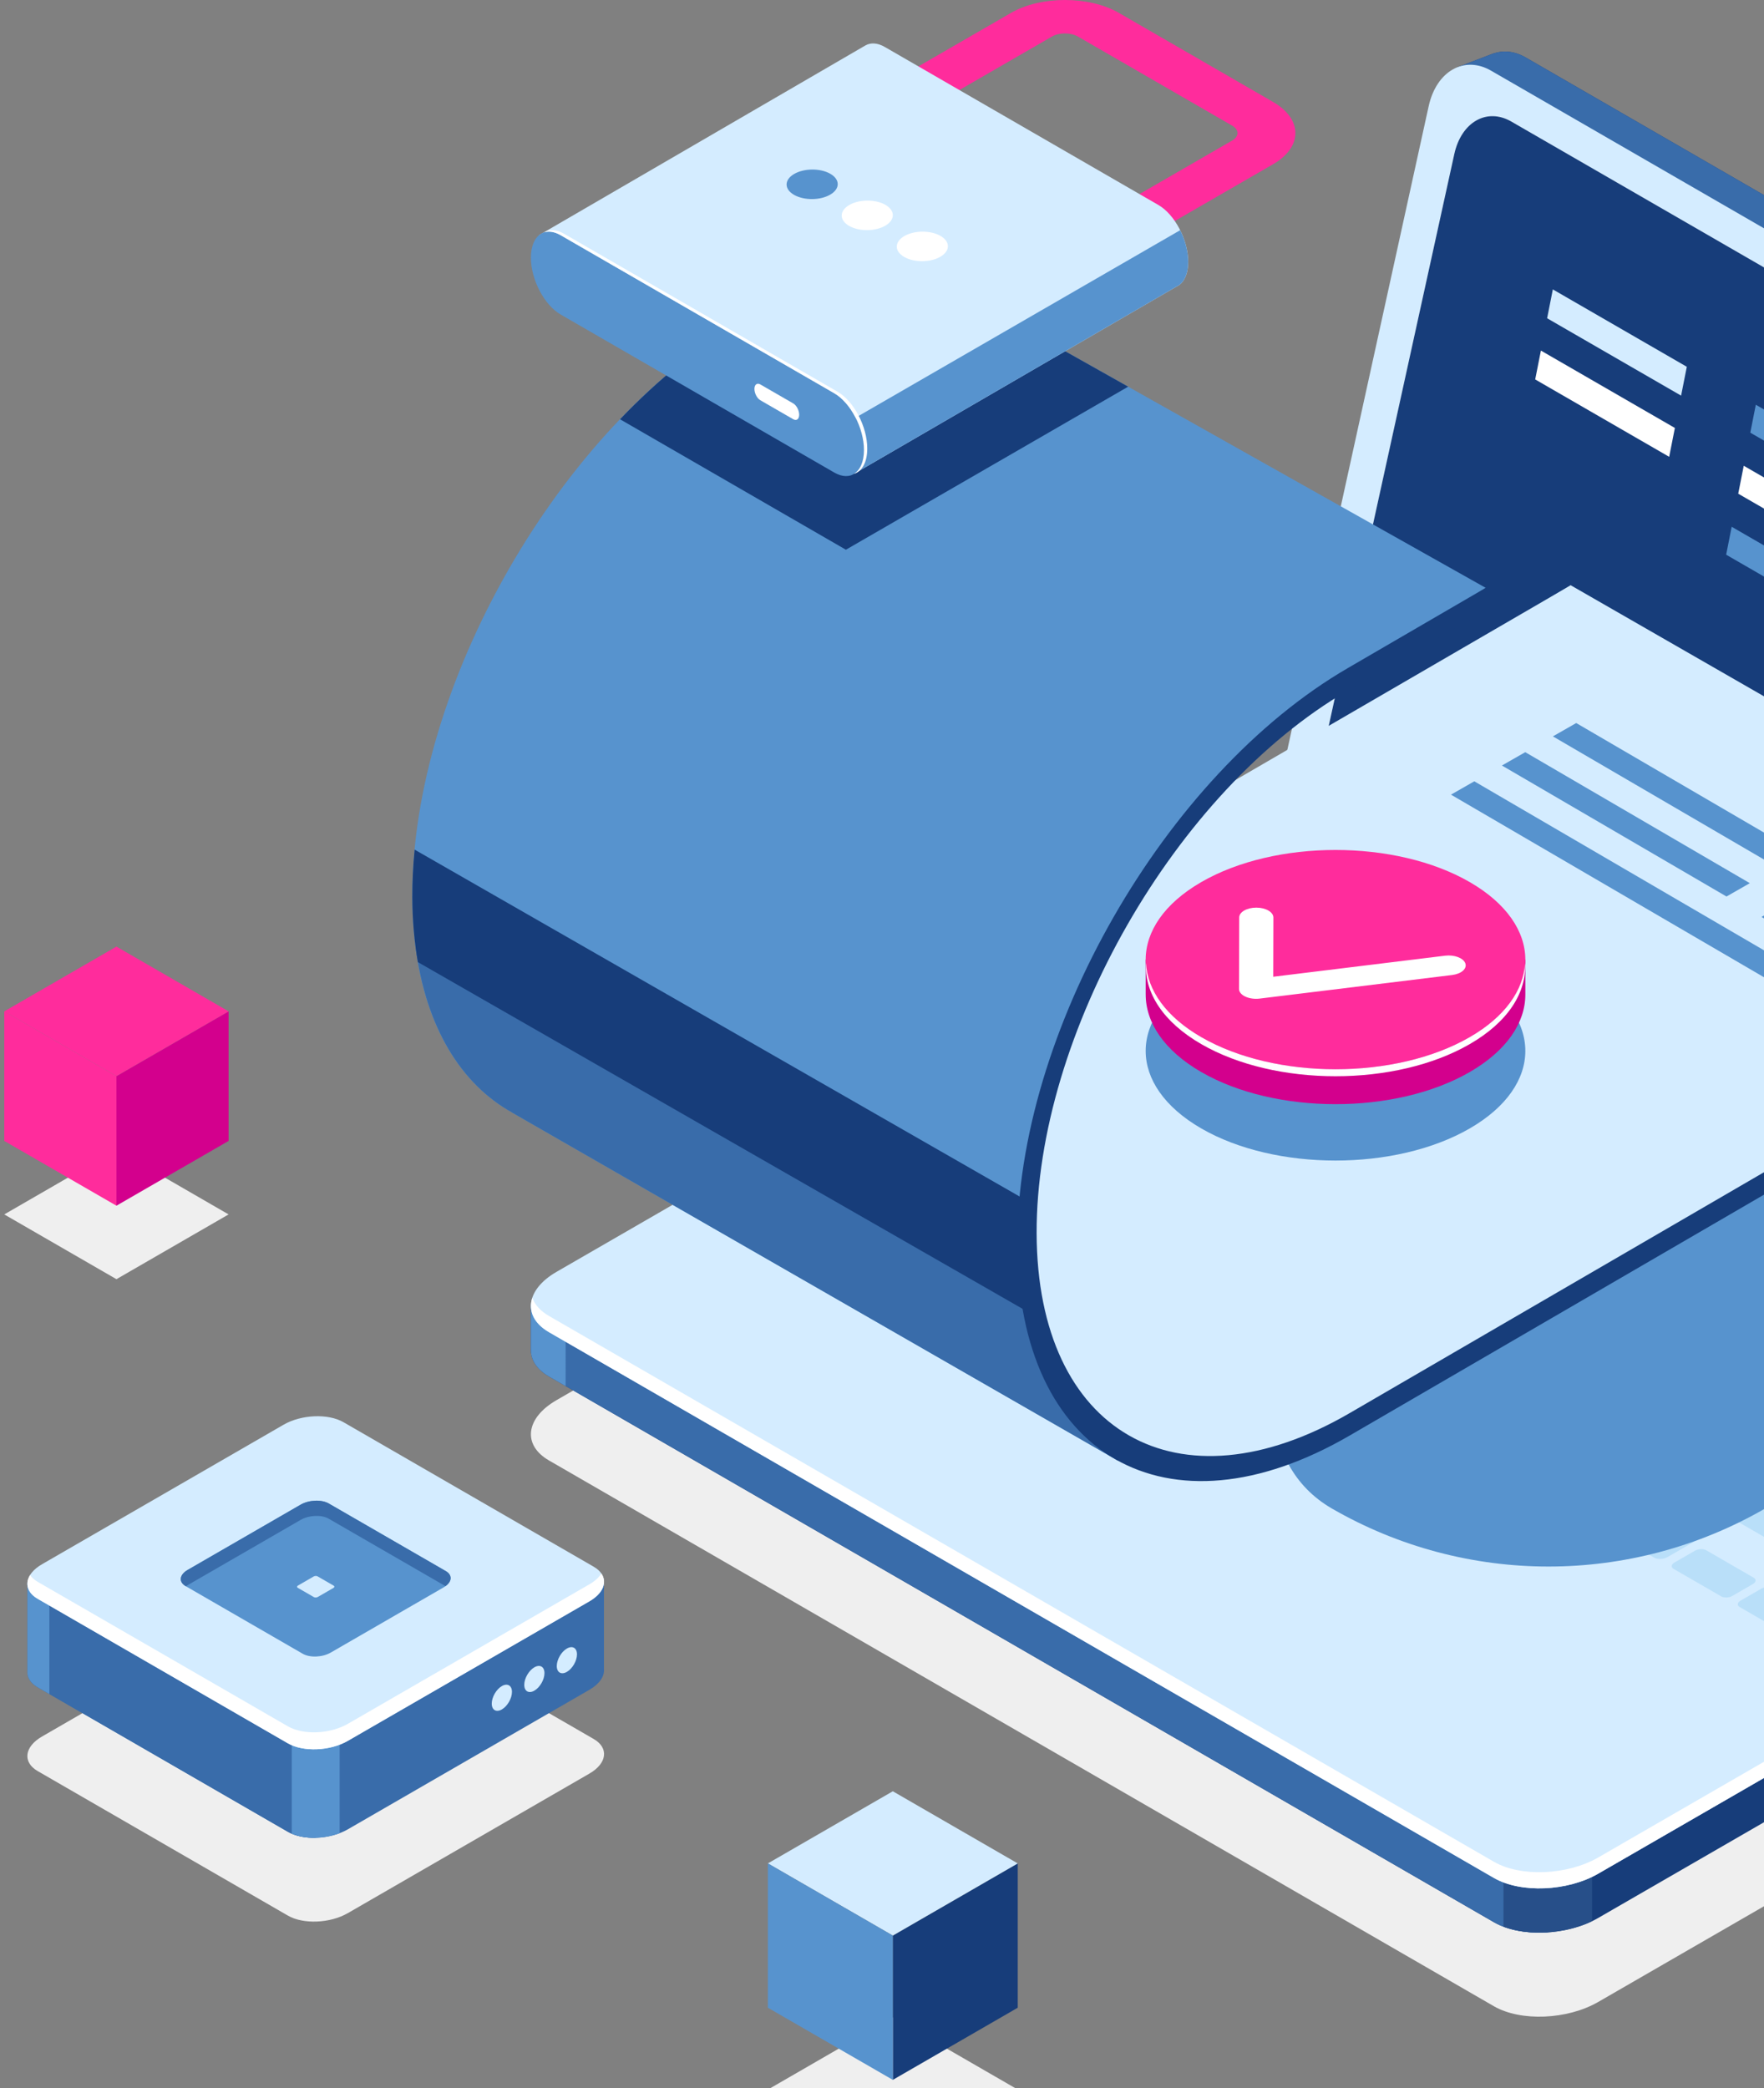 <?xml version="1.0" encoding="utf-8"?>
<!-- Generator: Adobe Illustrator 15.0.0, SVG Export Plug-In . SVG Version: 6.00 Build 0)  -->
<!DOCTYPE svg PUBLIC "-//W3C//DTD SVG 1.1//EN" "http://www.w3.org/Graphics/SVG/1.1/DTD/svg11.dtd">
<svg version="1.1" id="Слой_1" xmlns="http://www.w3.org/2000/svg" xmlns:xlink="http://www.w3.org/1999/xlink" x="0px" y="0px"
	 width="303px" height="358.554px" viewBox="0 -45.554 303 358.554" enable-background="new 0 -45.554 303 358.554"
	 xml:space="preserve">
<rect x="0" y="-45.554" width="303" height="358.554" fill="#808080" stroke="none"/>
<title>3rd cloud</title>
<desc>Created with Sketch.</desc>
<g>
	<path fill="#EFEFEF" d="M256.617,298.922L94.294,205.204c-4.592-2.651-4.016-7.283,1.286-10.345l110.53-63.793
		c5.303-3.062,13.323-3.394,17.915-0.744l162.324,93.718c4.592,2.651,4.016,7.283-1.286,10.345l-110.531,63.792
		C269.23,301.24,261.209,301.571,256.617,298.922z"/>
	<path fill="#173D7A" d="M424.368,58.022L262.044-35.696c-1.885-1.088-3.802-1.256-5.5-0.675l0.009-0.017l-0.294,0.112
		c-0.024,0.009-0.049,0.017-0.072,0.026l-5.865,2.245l5.264,2.578c-0.023,0.098-0.053,0.188-0.075,0.286L229.07,89.214
		c-1.323,6.023,1.326,13.055,5.919,15.706l158.419,91.465l-0.564,6.712l6.411-2.485c2.154-1.006,3.879-3.286,4.592-6.528
		l26.439-120.354C431.608,67.705,428.96,60.673,424.368,58.022z"/>
	<path fill="#396CAA" d="M424.368,58.022L262.044-35.696c-1.885-1.088-3.802-1.256-5.5-0.675l0.009-0.017l-0.294,0.112
		c-0.024,0.009-0.049,0.017-0.072,0.026l-5.865,2.245l5.264,2.578c-0.023,0.098-0.053,0.188-0.075,0.286l-17.426,79.32
		l79.424,61.878l111.987-45.567C428.419,61.701,426.631,59.328,424.368,58.022z"/>
	<path fill="#274F89" d="M418.247,76.523l12.357-5.262c0.227-4.785-1.756-9.729-5.006-12.373l-19.562,8.228L418.247,76.523z"/>
	<path fill="#D4ECFF" d="M387.204,202.46L224.881,108.74c-4.593-2.651-7.242-9.683-5.919-15.706l26.439-120.354
		c1.323-6.022,6.118-8.756,10.71-6.104l162.324,93.717c4.592,2.651,7.242,9.684,5.919,15.706l-26.439,120.354
		C396.592,202.378,391.797,205.111,387.204,202.46z"/>
	<path fill="#FFFFFF" d="M383.686,193.506L231.022,105.41c-4.202-2.426-6.627-8.861-5.416-14.373l24.195-110.133
		c1.211-5.511,5.599-8.012,9.801-5.587l152.663,88.097c4.202,2.425,6.627,8.86,5.415,14.372l-24.194,110.134
		C392.275,193.432,387.888,195.933,383.686,193.506z"/>
	<path fill="#173D7A" d="M383.686,193.506L231.022,105.41c-4.202-2.426-6.627-8.861-5.416-14.373l24.195-110.133
		c1.211-5.511,5.599-8.012,9.801-5.587l152.663,88.097c4.202,2.425,6.627,8.86,5.415,14.372l-24.194,110.134
		C392.275,193.432,387.888,195.933,383.686,193.506z"/>
	<path fill="#173D7A" d="M389.445,206.541l-22.188-2.931l-143.232-82.695c-4.592-2.652-12.612-2.318-17.915,0.744l-101.493,58.574
		L91.2,178.461v7.615l0.014,0.002c-0.088,1.758,0.914,3.45,3.081,4.702l162.323,93.718c4.592,2.651,12.613,2.318,17.915-0.744
		l110.531-63.792c2.982-1.723,4.47-3.942,4.382-6.025l0,0V206.541z"/>
	<path fill="#396CAA" d="M281.826,154.288l-10.177-5.875H159.772l-55.155,31.82L91.2,178.461v7.615l0.014,0.002
		c-0.088,1.758,0.914,3.45,3.081,4.702l162.323,93.718c2.427,1.399,5.811,1.96,9.246,1.733L281.826,154.288z"/>
	<path fill="#5793CE" d="M97.154,179.249l-5.955-0.788v7.615l0.014,0.002c-0.088,1.758,0.914,3.45,3.081,4.702l2.86,1.651V179.249z"
		/>
	<path fill="#274F89" d="M258.252,285.258c4.353,1.648,10.575,1.29,15.223-0.946v-16.979h-15.223V285.258z"/>
	<path fill="#D4ECFF" d="M256.617,276.894l-162.323-93.72c-4.592-2.649-4.016-7.28,1.286-10.343l110.53-63.793
		c5.303-3.062,13.323-3.394,17.915-0.743l162.324,93.717c4.592,2.652,4.016,7.283-1.286,10.343l-110.531,63.795
		C269.23,279.213,261.209,279.544,256.617,276.894z"/>
	<path fill="#FFFFFF" d="M385.063,209.576l-110.531,63.795c-5.302,3.059-13.323,3.393-17.915,0.743l-162.323-93.72
		c-1.506-0.869-2.445-1.952-2.855-3.122c-0.718,2.173,0.198,4.368,2.855,5.905l162.323,93.717
		c4.592,2.649,12.613,2.318,17.915-0.743l110.531-63.795c3.563-2.056,4.98-4.823,4.141-7.221
		C388.68,206.719,387.297,208.288,385.063,209.576z"/>
	<g>
		<path fill="#B9DFF9" d="M163.332,152.151l-7.345-4.24c-0.589-0.342-0.516-0.935,0.165-1.329l8.67-5.006
			c0.681-0.394,1.711-0.435,2.3-0.096l7.345,4.24c0.591,0.342,0.516,0.935-0.165,1.329l-8.669,5.006
			C164.952,152.448,163.923,152.49,163.332,152.151z"/>
		<path fill="#B9DFF9" d="M174.675,158.698l-7.345-4.24c-0.591-0.342-0.517-0.935,0.165-1.329l8.67-5.006
			c0.681-0.394,1.71-0.435,2.3-0.096l7.345,4.241c0.59,0.341,0.516,0.935-0.165,1.329l-8.669,5.005
			C176.295,158.996,175.264,159.037,174.675,158.698z"/>
		<path fill="#B9DFF9" d="M186.017,165.246l-7.345-4.24c-0.589-0.339-0.516-0.936,0.165-1.328l8.669-5.003
			c0.681-0.394,1.712-0.438,2.301-0.096l7.345,4.24c0.589,0.34,0.516,0.936-0.165,1.329l-8.67,5.003
			C187.636,165.544,186.606,165.588,186.017,165.246z"/>
		<path fill="#B9DFF9" d="M201.703,159.838l-7.345-4.24c-0.589-0.339-0.515-0.935,0.166-1.329l7.275-4.202
			c0.683-0.391,1.712-0.435,2.303-0.093l7.344,4.24c0.59,0.339,0.516,0.935-0.165,1.326l-7.277,4.201
			C203.323,160.136,202.292,160.179,201.703,159.838z"/>
		<path fill="#B9DFF9" d="M213.045,166.386l-7.345-4.24c-0.589-0.34-0.516-0.936,0.165-1.329l7.278-4.199
			c0.681-0.394,1.711-0.438,2.3-0.096l7.345,4.24c0.59,0.339,0.516,0.935-0.165,1.329l-7.277,4.199
			C214.665,166.683,213.636,166.727,213.045,166.386z"/>
		<path fill="#B9DFF9" d="M224.388,172.936l-7.345-4.24c-0.589-0.342-0.516-0.935,0.165-1.329l7.276-4.201
			c0.683-0.395,1.712-0.438,2.301-0.096l7.345,4.24c0.591,0.342,0.517,0.935-0.164,1.328l-7.277,4.202
			C226.008,173.234,224.977,173.275,224.388,172.936z"/>
		<path fill="#B9DFF9" d="M235.729,179.484l-7.345-4.24c-0.589-0.342-0.516-0.936,0.165-1.329l7.277-4.202
			c0.681-0.394,1.71-0.435,2.301-0.096l7.345,4.24c0.589,0.342,0.516,0.936-0.165,1.329l-7.278,4.202
			C237.349,179.782,236.319,179.823,235.729,179.484z"/>
		<path fill="#B9DFF9" d="M247.072,186.031l-7.345-4.24c-0.591-0.338-0.517-0.935,0.165-1.328l7.276-4.202
			c0.681-0.391,1.712-0.435,2.301-0.093l7.345,4.24c0.59,0.339,0.517,0.936-0.164,1.326l-7.278,4.201
			C248.691,186.33,247.661,186.373,247.072,186.031z"/>
		<path fill="#B9DFF9" d="M258.413,192.58l-7.344-4.241c-0.59-0.339-0.516-0.935,0.165-1.325l7.277-4.203
			c0.681-0.393,1.71-0.437,2.301-0.096l7.345,4.24c0.589,0.34,0.516,0.936-0.166,1.329l-7.277,4.202
			C260.033,192.877,259.004,192.921,258.413,192.58z"/>
		<path fill="#B9DFF9" d="M269.757,199.13l-7.345-4.24c-0.591-0.342-0.517-0.936,0.165-1.329l7.276-4.201
			c0.681-0.395,1.711-0.436,2.301-0.096l7.345,4.24c0.59,0.341,0.515,0.935-0.166,1.328l-7.276,4.202
			C271.375,199.427,270.346,199.469,269.757,199.13z"/>
		<path fill="#B9DFF9" d="M281.098,205.677l-7.345-4.24c-0.589-0.342-0.515-0.936,0.166-1.329l7.277-4.202
			c0.681-0.394,1.71-0.435,2.301-0.096l7.345,4.24c0.589,0.342,0.515,0.936-0.166,1.329l-7.277,4.202
			C282.718,205.975,281.687,206.016,281.098,205.677z"/>
		<path fill="#B9DFF9" d="M292.439,212.224l-7.344-4.24c-0.59-0.339-0.517-0.935,0.164-1.328l7.278-4.202
			c0.681-0.391,1.711-0.435,2.3-0.093l7.345,4.24c0.591,0.339,0.516,0.935-0.165,1.328l-7.276,4.199
			C294.06,212.523,293.03,212.566,292.439,212.224z"/>
		<path fill="#B9DFF9" d="M303.782,218.772l-7.345-4.24c-0.589-0.339-0.516-0.935,0.165-1.326l7.278-4.201
			c0.681-0.394,1.71-0.438,2.3-0.096l7.345,4.24c0.59,0.339,0.516,0.935-0.165,1.328l-7.277,4.202
			C305.402,219.07,304.371,219.114,303.782,218.772z"/>
		<path fill="#B9DFF9" d="M218.415,156.738l-7.344-4.24c-0.591-0.342-0.518-0.935,0.165-1.329l7.276-4.202
			c0.681-0.391,1.711-0.435,2.301-0.096l7.344,4.243c0.591,0.339,0.518,0.935-0.165,1.326l-7.276,4.202
			C220.035,157.036,219.005,157.08,218.415,156.738z"/>
		<path fill="#B9DFF9" d="M206.903,150.092l-7.345-4.24c-0.589-0.339-0.516-0.935,0.165-1.329l7.277-4.202
			c0.682-0.391,1.712-0.435,2.301-0.096l7.345,4.24c0.589,0.342,0.516,0.938-0.165,1.329l-7.277,4.202
			C208.522,150.39,207.493,150.434,206.903,150.092z"/>
		<path fill="#B9DFF9" d="M195.373,143.435l-15.818-9.132c-0.589-0.342-0.516-0.935,0.165-1.329l7.278-4.202
			c0.681-0.394,1.711-0.436,2.3-0.096l15.818,9.133c0.59,0.34,0.516,0.937-0.165,1.329l-7.277,4.201
			C196.993,143.733,195.964,143.777,195.373,143.435z"/>
		<path fill="#B9DFF9" d="M203.433,135.339l-12.837-7.412c-0.589-0.34-0.516-0.935,0.165-1.329l7.277-4.202
			c0.681-0.393,1.712-0.435,2.301-0.095l12.837,7.412c0.589,0.34,0.516,0.935-0.165,1.328l-7.276,4.202
			C205.052,135.637,204.022,135.679,203.433,135.339z"/>
		<path fill="#B9DFF9" d="M229.757,163.285l-7.345-4.24c-0.589-0.338-0.515-0.935,0.166-1.328l7.277-4.199
			c0.681-0.394,1.71-0.438,2.301-0.096l7.345,4.24c0.589,0.34,0.515,0.936-0.166,1.328l-7.277,4.199
			C231.377,163.584,230.348,163.627,229.757,163.285z"/>
		<path fill="#B9DFF9" d="M241.1,169.836l-7.345-4.24c-0.59-0.342-0.517-0.935,0.166-1.328l7.276-4.202
			c0.681-0.394,1.711-0.438,2.3-0.096l7.345,4.24c0.591,0.342,0.516,0.935-0.165,1.329l-7.276,4.201
			C242.72,170.135,241.688,170.176,241.1,169.836z"/>
		<path fill="#B9DFF9" d="M252.441,176.384l-7.345-4.24c-0.589-0.342-0.516-0.935,0.165-1.329l7.278-4.201
			c0.681-0.395,1.71-0.436,2.3-0.096l7.345,4.24c0.59,0.342,0.516,0.935-0.165,1.328l-7.277,4.202
			C254.062,176.681,253.03,176.722,252.441,176.384z"/>
		<path fill="#B9DFF9" d="M263.783,182.931l-7.344-4.24c-0.591-0.34-0.517-0.936,0.164-1.328l7.277-4.203
			c0.681-0.391,1.712-0.434,2.301-0.092l7.345,4.24c0.591,0.338,0.516,0.934-0.165,1.325l-7.276,4.202
			C265.402,183.229,264.373,183.273,263.783,182.931z"/>
		<path fill="#B9DFF9" d="M275.126,189.478l-7.345-4.24c-0.589-0.338-0.516-0.935,0.165-1.325l7.277-4.202
			c0.682-0.394,1.711-0.438,2.301-0.096l7.345,4.24c0.589,0.339,0.516,0.936-0.165,1.328l-7.278,4.203
			C276.745,189.777,275.715,189.82,275.126,189.478z"/>
		<path fill="#B9DFF9" d="M286.467,196.029l-7.344-4.24c-0.59-0.342-0.516-0.935,0.165-1.328l7.277-4.202
			c0.681-0.394,1.712-0.435,2.301-0.096l7.345,4.24c0.589,0.342,0.515,0.935-0.166,1.329l-7.277,4.201
			C288.087,196.327,287.058,196.368,286.467,196.029z"/>
		<path fill="#B9DFF9" d="M297.81,202.577l-7.344-4.24c-0.591-0.342-0.516-0.935,0.165-1.329l7.276-4.201
			c0.682-0.395,1.711-0.436,2.301-0.096l7.344,4.24c0.591,0.342,0.518,0.935-0.164,1.328l-7.277,4.202
			C299.43,202.875,298.399,202.916,297.81,202.577z"/>
		<path fill="#B9DFF9" d="M309.151,209.125l-7.345-4.24c-0.589-0.339-0.515-0.936,0.166-1.329l7.277-4.199
			c0.681-0.394,1.711-0.438,2.301-0.096l7.345,4.24c0.589,0.339,0.515,0.936-0.166,1.329l-7.277,4.199
			C310.771,209.423,309.742,209.467,309.151,209.125z"/>
		<path fill="#B9DFF9" d="M320.494,215.673l-7.345-4.24c-0.59-0.34-0.515-0.936,0.166-1.326l7.276-4.202
			c0.681-0.394,1.711-0.438,2.3-0.096l7.345,4.24c0.591,0.339,0.517,0.935-0.165,1.329l-7.276,4.201
			C322.114,215.97,321.084,216.014,320.494,215.673z"/>
		<path fill="#B9DFF9" d="M340.658,227.316l-16.026-9.255c-0.589-0.339-0.515-0.935,0.166-1.325l7.277-4.202
			c0.681-0.394,1.711-0.438,2.301-0.096l16.024,9.251c0.591,0.342,0.517,0.936-0.164,1.329l-7.277,4.202
			C342.278,227.614,341.247,227.655,340.658,227.316z"/>
		<path fill="#B9DFF9" d="M362.739,214.565l-13.525-7.809c-0.591-0.341-0.516-0.935,0.165-1.328l7.276-4.202
			c0.683-0.391,1.712-0.435,2.302-0.093l13.524,7.808c0.591,0.339,0.518,0.936-0.164,1.329l-7.277,4.202
			C364.359,214.863,363.329,214.907,362.739,214.565z"/>
		<path fill="#B9DFF9" d="M249.62,162.006l-7.345-4.24c-0.591-0.342-0.517-0.935,0.165-1.328l7.276-4.202
			c0.681-0.394,1.712-0.435,2.301-0.096l7.345,4.24c0.59,0.342,0.517,0.935-0.166,1.329l-7.275,4.201
			C251.239,162.304,250.209,162.345,249.62,162.006z"/>
		<path fill="#B9DFF9" d="M237.995,155.295l-7.344-4.24c-0.591-0.342-0.516-0.935,0.165-1.329l7.277-4.202
			c0.681-0.394,1.71-0.435,2.301-0.096l7.343,4.24c0.591,0.342,0.518,0.935-0.164,1.329l-7.277,4.202
			C239.615,155.593,238.585,155.636,237.995,155.295z"/>
		<path fill="#B9DFF9" d="M226.371,148.583l-7.345-4.24c-0.589-0.342-0.516-0.935,0.165-1.329l7.278-4.201
			c0.681-0.394,1.71-0.436,2.301-0.096l7.344,4.239c0.59,0.342,0.516,0.935-0.165,1.329l-7.277,4.202
			C227.991,148.881,226.96,148.925,226.371,148.583z"/>
		<path fill="#B9DFF9" d="M214.747,141.871l-7.345-4.241c-0.59-0.339-0.516-0.935,0.165-1.327l7.277-4.202
			c0.681-0.392,1.71-0.436,2.301-0.094l7.345,4.24c0.589,0.339,0.516,0.935-0.165,1.327l-7.278,4.202
			C216.366,142.169,215.337,142.213,214.747,141.871z"/>
		<path fill="#B9DFF9" d="M260.962,168.554l-7.345-4.24c-0.59-0.342-0.516-0.936,0.165-1.329l7.277-4.202
			c0.681-0.394,1.71-0.435,2.301-0.096l7.345,4.24c0.589,0.342,0.516,0.938-0.165,1.328l-7.278,4.203
			C262.581,168.851,261.552,168.892,260.962,168.554z"/>
		<path fill="#B9DFF9" d="M272.305,175.101l-7.345-4.24c-0.591-0.339-0.517-0.936,0.165-1.328l7.276-4.203
			c0.681-0.391,1.711-0.434,2.301-0.092l7.345,4.24c0.59,0.338,0.517,0.935-0.166,1.326l-7.276,4.201
			C273.924,175.399,272.894,175.443,272.305,175.101z"/>
		<path fill="#B9DFF9" d="M283.646,181.649l-7.344-4.24c-0.59-0.339-0.516-0.935,0.165-1.326l7.277-4.202
			c0.681-0.394,1.71-0.438,2.301-0.096l7.345,4.24c0.589,0.34,0.515,0.936-0.166,1.329l-7.277,4.202
			C285.266,181.947,284.235,181.991,283.646,181.649z"/>
		<path fill="#B9DFF9" d="M294.988,188.199l-7.344-4.24c-0.591-0.342-0.518-0.935,0.164-1.328l7.277-4.202
			c0.681-0.394,1.711-0.435,2.301-0.096l7.344,4.24c0.591,0.342,0.516,0.935-0.165,1.329l-7.276,4.201
			C296.608,188.498,295.578,188.539,294.988,188.199z"/>
		<path fill="#B9DFF9" d="M306.33,194.747l-7.345-4.24c-0.589-0.339-0.515-0.935,0.166-1.329l7.277-4.201
			c0.681-0.391,1.71-0.435,2.301-0.096l7.344,4.242c0.59,0.34,0.516,0.936-0.165,1.326l-7.277,4.202
			C307.95,195.045,306.919,195.089,306.33,194.747z"/>
		<path fill="#B9DFF9" d="M317.672,201.295l-7.345-4.24c-0.589-0.339-0.516-0.935,0.165-1.329l7.278-4.198
			c0.681-0.395,1.711-0.438,2.3-0.096l7.345,4.24c0.59,0.339,0.516,0.935-0.165,1.328l-7.277,4.199
			C319.292,201.593,318.263,201.636,317.672,201.295z"/>
		<path fill="#B9DFF9" d="M329.015,207.845l-7.345-4.24c-0.591-0.342-0.516-0.938,0.165-1.329l7.276-4.202
			c0.683-0.394,1.712-0.438,2.302-0.096l7.344,4.24c0.591,0.342,0.517,0.936-0.164,1.329l-7.277,4.202
			C330.635,208.14,329.604,208.184,329.015,207.845z"/>
		<path fill="#B9DFF9" d="M340.356,214.392l-7.345-4.24c-0.59-0.342-0.516-0.935,0.165-1.328l7.277-4.202
			c0.681-0.394,1.712-0.435,2.301-0.096l7.345,4.24c0.589,0.342,0.516,0.935-0.165,1.329l-7.278,4.201
			C341.976,214.691,340.946,214.732,340.356,214.392z"/>
		<path fill="#B9DFF9" d="M351.699,220.94l-7.345-4.24c-0.591-0.339-0.516-0.935,0.165-1.328l7.276-4.202
			c0.681-0.391,1.712-0.435,2.301-0.096l7.345,4.243c0.59,0.339,0.517,0.935-0.166,1.325l-7.276,4.202
			C353.318,221.238,352.288,221.282,351.699,220.94z"/>
		<path fill="#B9DFF9" d="M243.647,145.808l-7.344-4.24c-0.591-0.339-0.518-0.935,0.165-1.329l7.276-4.201
			c0.681-0.393,1.711-0.436,2.301-0.094l7.344,4.241c0.591,0.339,0.517,0.935-0.165,1.326l-7.276,4.202
			C245.268,146.106,244.237,146.15,243.647,145.808z"/>
		<path fill="#B9DFF9" d="M232.361,139.292l-7.344-4.24c-0.591-0.342-0.517-0.935,0.164-1.329l7.277-4.202
			c0.681-0.392,1.712-0.435,2.301-0.094l7.345,4.239c0.589,0.341,0.516,0.936-0.165,1.329l-7.278,4.202
			C233.98,139.591,232.951,139.633,232.361,139.292z"/>
		<path fill="#B9DFF9" d="M221.075,132.778l-7.344-4.242c-0.59-0.34-0.516-0.935,0.165-1.327l7.277-4.202
			c0.681-0.394,1.712-0.436,2.301-0.096l7.345,4.24c0.589,0.34,0.515,0.935-0.166,1.329l-7.277,4.202
			C222.695,133.074,221.666,133.116,221.075,132.778z"/>
		<path fill="#B9DFF9" d="M209.79,126.26l-7.345-4.24c-0.589-0.34-0.516-0.935,0.166-1.329l7.277-4.201
			c0.681-0.392,1.71-0.436,2.301-0.094l7.344,4.24c0.59,0.339,0.516,0.935-0.165,1.327l-7.277,4.201
			C211.41,126.558,210.381,126.602,209.79,126.26z"/>
		<path fill="#B9DFF9" d="M221.396,119.561l-7.345-4.242c-0.589-0.339-0.516-0.935,0.165-1.326l2.406-1.39
			c0.681-0.393,1.71-0.436,2.301-0.096l7.345,4.242c0.589,0.339,0.515,0.935-0.166,1.327l-2.405,1.389
			C223.016,119.859,221.984,119.901,221.396,119.561z"/>
		<path fill="#B9DFF9" d="M236.123,128.064l-7.345-4.24c-0.589-0.342-0.516-0.936,0.165-1.329l2.406-1.389
			c0.681-0.394,1.711-0.438,2.301-0.096l7.344,4.24c0.59,0.34,0.516,0.935-0.165,1.329l-2.406,1.389
			C237.742,128.361,236.713,128.404,236.123,128.064z"/>
		<path fill="#B9DFF9" d="M247.361,134.552l-7.344-4.24c-0.59-0.34-0.516-0.935,0.165-1.329l2.406-1.389
			c0.681-0.394,1.711-0.435,2.3-0.096l7.345,4.24c0.589,0.342,0.516,0.937-0.165,1.329l-2.406,1.389
			C248.981,134.85,247.951,134.894,247.361,134.552z"/>
		<path fill="#B9DFF9" d="M258.601,141.04l-7.345-4.239c-0.59-0.34-0.515-0.935,0.166-1.329l2.405-1.389
			c0.681-0.392,1.71-0.436,2.301-0.094l7.345,4.24c0.589,0.339,0.516,0.935-0.165,1.328l-2.406,1.391
			C260.221,141.338,259.189,141.382,258.601,141.04z"/>
		<path fill="#B9DFF9" d="M269.84,147.53l-7.345-4.24c-0.591-0.341-0.517-0.935,0.164-1.329l2.406-1.389
			c0.681-0.394,1.711-0.438,2.3-0.096l7.345,4.24c0.591,0.342,0.517,0.935-0.164,1.329l-2.405,1.389
			C271.46,147.828,270.429,147.869,269.84,147.53z"/>
		<path fill="#B9DFF9" d="M332.582,183.754l-7.345-4.24c-0.589-0.338-0.515-0.935,0.166-1.328l2.405-1.389
			c0.681-0.395,1.712-0.436,2.301-0.096l7.345,4.24c0.591,0.342,0.516,0.938-0.165,1.328l-2.406,1.389
			C334.202,184.052,333.173,184.095,332.582,183.754z"/>
		<path fill="#B9DFF9" d="M343.821,190.244l-7.345-4.24c-0.589-0.342-0.516-0.935,0.165-1.328l2.406-1.389
			c0.681-0.395,1.711-0.438,2.301-0.096l7.345,4.24c0.589,0.342,0.515,0.935-0.166,1.328l-2.405,1.389
			C345.441,190.543,344.41,190.584,343.821,190.244z"/>
		<path fill="#B9DFF9" d="M355.061,196.732l-7.345-4.24c-0.589-0.342-0.516-0.936,0.165-1.329l2.406-1.389
			c0.681-0.394,1.71-0.435,2.3-0.096l7.345,4.24c0.59,0.342,0.516,0.935-0.165,1.329l-2.406,1.389
			C356.68,197.03,355.649,197.074,355.061,196.732z"/>
		<path fill="#B9DFF9" d="M366.299,203.219l-7.345-4.237c-0.59-0.342-0.517-0.938,0.166-1.329l2.404-1.389
			c0.682-0.394,1.711-0.438,2.302-0.096l7.344,4.24c0.59,0.339,0.517,0.935-0.164,1.329l-2.406,1.389
			C367.919,203.52,366.889,203.561,366.299,203.219z"/>
		<path fill="#B9DFF9" d="M254.989,152.356l-7.345-4.24c-0.589-0.339-0.515-0.935,0.166-1.329l7.277-4.199
			c0.681-0.394,1.71-0.438,2.301-0.096l7.344,4.24c0.59,0.339,0.516,0.935-0.165,1.329l-7.277,4.202
			C256.609,152.654,255.578,152.697,254.989,152.356z"/>
		<path fill="#B9DFF9" d="M266.331,158.906l-7.344-4.24c-0.59-0.342-0.517-0.935,0.164-1.329l7.277-4.202
			c0.682-0.394,1.712-0.435,2.301-0.096l7.345,4.24c0.591,0.342,0.516,0.935-0.165,1.329l-7.276,4.202
			C267.952,159.204,266.921,159.245,266.331,158.906z"/>
		<path fill="#B9DFF9" d="M277.674,165.453l-7.345-4.24c-0.589-0.341-0.516-0.935,0.165-1.328l7.278-4.202
			c0.681-0.391,1.71-0.435,2.3-0.096l7.345,4.241c0.59,0.342,0.516,0.935-0.165,1.328l-7.277,4.201
			C279.294,165.752,278.263,165.793,277.674,165.453z"/>
		<path fill="#B9DFF9" d="M289.015,172.002l-7.344-4.24c-0.59-0.34-0.516-0.936,0.165-1.329l7.277-4.202
			c0.681-0.391,1.712-0.435,2.301-0.093l7.345,4.24c0.589,0.339,0.516,0.935-0.165,1.329l-7.278,4.199
			C290.635,172.299,289.605,172.344,289.015,172.002z"/>
		<path fill="#B9DFF9" d="M300.358,178.549l-7.345-4.24c-0.591-0.339-0.516-0.935,0.165-1.326l7.276-4.201
			c0.681-0.395,1.712-0.438,2.302-0.096l7.344,4.24c0.59,0.339,0.517,0.935-0.164,1.328l-7.278,4.202
			C301.978,178.849,300.947,178.89,300.358,178.549z"/>
		<path fill="#B9DFF9" d="M311.699,185.099l-7.345-4.24c-0.589-0.342-0.515-0.936,0.166-1.328l7.277-4.203
			c0.681-0.393,1.712-0.434,2.301-0.096l7.345,4.24c0.589,0.342,0.515,0.936-0.166,1.329L314,185.004
			C313.319,185.397,312.29,185.438,311.699,185.099z"/>
		<path fill="#B9DFF9" d="M323.042,191.646l-7.344-4.24c-0.591-0.342-0.516-0.935,0.165-1.328l7.276-4.202
			c0.681-0.391,1.711-0.435,2.301-0.095l7.344,4.24c0.591,0.341,0.518,0.938-0.165,1.328l-7.276,4.201
			C324.662,191.945,323.632,191.988,323.042,191.646z"/>
		<path fill="#B9DFF9" d="M334.384,198.194l-7.345-4.24c-0.589-0.339-0.515-0.935,0.166-1.328l7.277-4.199
			c0.681-0.394,1.71-0.438,2.301-0.096l7.345,4.24c0.589,0.339,0.515,0.935-0.166,1.328l-7.277,4.199
			C336.004,198.493,334.975,198.536,334.384,198.194z"/>
		<path fill="#B9DFF9" d="M345.727,204.745l-7.345-4.243c-0.59-0.339-0.517-0.935,0.164-1.326l7.278-4.201
			c0.681-0.395,1.711-0.436,2.3-0.096l7.345,4.24c0.591,0.339,0.517,0.935-0.165,1.328l-7.276,4.202
			C347.347,205.043,346.315,205.084,345.727,204.745z"/>
		<path fill="#B9DFF9" d="M190.145,153.165l-21.631-12.488c-0.589-0.339-0.515-0.936,0.166-1.328l7.277-4.201
			c0.681-0.394,1.711-0.438,2.301-0.096l21.63,12.489c0.59,0.339,0.516,0.935-0.165,1.326l-7.277,4.202
			C191.765,153.463,190.735,153.507,190.145,153.165z"/>
		<path fill="#B9DFF9" d="M329.484,233.615l-21.63-12.488c-0.59-0.342-0.516-0.936,0.165-1.329l7.277-4.202
			c0.681-0.394,1.712-0.438,2.301-0.096l21.631,12.488c0.589,0.342,0.515,0.936-0.166,1.329l-7.277,4.202
			C331.104,233.913,330.075,233.954,329.484,233.615z"/>
		<path fill="#B9DFF9" d="M284.127,221.889l-7.345-4.24c-0.59-0.34-0.517-0.936,0.166-1.326l8.669-5.006
			c0.681-0.394,1.71-0.438,2.3-0.096l7.345,4.24c0.59,0.339,0.516,0.935-0.165,1.329l-8.669,5.005
			C285.747,222.187,284.716,222.231,284.127,221.889z"/>
		<path fill="#B9DFF9" d="M201.759,174.336l-11.744-6.783c-0.591-0.338-0.517-0.934,0.164-1.325l8.669-5.006
			c0.681-0.394,1.712-0.438,2.302-0.096l11.745,6.78c0.591,0.342,0.517,0.938-0.166,1.328l-8.667,5.006
			C203.379,174.635,202.35,174.676,201.759,174.336z"/>
		<path fill="#B9DFF9" d="M273.198,215.582l-11.746-6.782c-0.589-0.339-0.516-0.936,0.165-1.329l8.67-5.006
			c0.681-0.391,1.711-0.435,2.3-0.093l11.746,6.78c0.59,0.342,0.516,0.935-0.165,1.328l-8.669,5.006
			C274.818,215.878,273.787,215.921,273.198,215.582z"/>
		<path fill="#B9DFF9" d="M218.124,183.785l-11.746-6.783c-0.589-0.34-0.515-0.936,0.166-1.329l8.669-5.003
			c0.681-0.394,1.71-0.438,2.301-0.096l11.746,6.78c0.589,0.342,0.515,0.935-0.166,1.329l-8.669,5.006
			C219.744,184.082,218.714,184.123,218.124,183.785z"/>
		<path fill="#B9DFF9" d="M217.593,170.621l51.067,29.481c0.634,0.367,0.634,0.96,0,1.326l-8.84,5.104
			c-0.633,0.366-1.661,0.366-2.295,0l-51.068-29.484L217.593,170.621z"/>
		<path fill="#B9DFF9" d="M315.826,233.762l8.182,4.724c0.482,0.279,0.422,0.766-0.136,1.089l-3.547,2.047
			c-0.558,0.323-1.402,0.358-1.886,0.08l-8.181-4.725c-0.484-0.279-0.424-0.766,0.136-1.088l3.546-2.048
			C314.499,233.519,315.343,233.483,315.826,233.762z"/>
		<path fill="#B9DFF9" d="M304.389,227.16l8.182,4.725c0.483,0.278,0.424,0.765-0.136,1.088l-3.546,2.048
			c-0.558,0.322-1.402,0.357-1.886,0.079l-8.18-4.725c-0.484-0.278-0.424-0.766,0.135-1.088l3.546-2.048
			C303.062,226.917,303.906,226.881,304.389,227.16z"/>
		<path fill="#B9DFF9" d="M293.048,220.612l8.181,4.725c0.484,0.278,0.423,0.766-0.135,1.088l-3.546,2.048
			c-0.56,0.322-1.402,0.355-1.887,0.076l-8.181-4.722c-0.483-0.278-0.423-0.768,0.135-1.091l3.546-2.045
			C291.721,220.369,292.563,220.334,293.048,220.612z"/>
		<path fill="#B9DFF9" d="M310.653,223.543l8.181,4.725c0.483,0.278,0.423,0.768-0.136,1.088l-3.546,2.048
			c-0.558,0.322-1.402,0.358-1.887,0.079l-8.18-4.724c-0.483-0.279-0.424-0.766,0.136-1.089l3.546-2.047
			C309.325,223.3,310.17,223.264,310.653,223.543z"/>
	</g>
	<g>
		<polygon fill="#5793CE" points="374.413,71.326 300.646,28.736 301.595,23.941 375.362,66.531 		"/>
		<polygon fill="#5793CE" points="347.993,79.418 296.501,49.689 297.449,44.893 348.941,74.623 		"/>
		<polygon fill="#FFFFFF" points="343.121,64.932 298.573,39.213 299.521,34.417 344.07,60.137 		"/>
		<polygon fill="#FF2C9C" points="372.34,81.802 350.066,68.942 351.016,64.147 373.29,77.007 		"/>
	</g>
</g>
<polygon fill="#0A2D60" points="373.729,118.469 360.697,180.255 313.901,153.252 324.124,133.171 "/>
<path fill="#5793CE" d="M228.751,213.444L228.751,213.444c-13.016-7.516-13.016-26.303,0-33.817l65.429-37.775l66.518,38.403
	l-57.483,33.189C280.175,226.747,251.789,226.747,228.751,213.444z"/>
<polygon fill="#D4ECFF" points="288.76,22.377 265.747,9.092 266.728,4.137 289.741,17.423 "/>
<polygon fill="#FFFFFF" points="286.712,32.882 263.699,19.595 264.68,14.64 287.692,27.927 "/>
<g>
	<path fill="#5793CE" d="M87.961,145.477h0.024c-10.533-5.849-17.107-18.665-17.165-37.008
		c-0.114-36.315,25.331-80.71,56.722-98.966L150.195-3.67l0.001-0.001l0,0l0,0l1.092,0.614l103.912,58.438l-26.326,17.11
		l-9.883,7.23l-13.606,14.216l-2.188,1.995l-14.48,21.937l-5.311,13.736l-3.938,10.92l-3.237,22.91l-0.223,1.979l1.169,9.658
		l3.341,11.961l4.713,8.104l6.856,8.139L87.961,145.477z"/>
	<path fill="#D4ECFF" d="M269.803,54.939l0.013,3.845l-68.956,40.039c1.168-2.679,3.375-4.9,5.632-7.128L269.803,54.939z"/>
	<polygon fill="#D4ECFF" points="373.718,114.623 269.803,54.939 206.891,92.701 199.016,101.87 187.188,122.65 179.759,143.421 
		177.338,159.66 177.034,175.87 187.184,199.058 200.38,206.77 213.951,207.476 230.228,200.72 358.887,125.032 	"/>
	<path fill="#396CAA" d="M87.985,145.477c-8.813-4.894-14.837-14.681-16.609-28.485l105.989,60.748l3.153,11.293l4.713,8.104
		l6.856,8.139L87.961,145.477H87.985z"/>
	<g>
		<path fill="#173D7A" d="M71.778,119.641c-0.605-3.456-0.945-7.174-0.957-11.172c-0.009-2.674,0.137-5.395,0.398-8.143
			l105.657,60.559l-0.645,4.549l-0.223,1.979l1.169,9.658l0.992,3.549L71.778,119.641z"/>
		<path fill="#173D7A" d="M373.729,118.469l-0.012-3.845L231.86,197.06c-29.557,17.188-53.693,3.354-53.8-30.838
			c-0.108-34.195,23.852-75.999,53.409-93.188l23.744-13.808l-0.013-3.845l-23.744,13.808
			c-31.39,18.256-56.836,62.651-56.721,98.966c0.113,36.314,25.745,51.007,57.137,32.75L373.729,118.469z"/>
	</g>
</g>
<g>
	<polygon fill="#5793CE" points="317.11,125.842 253.238,88.598 249.231,90.888 313.104,128.133 	"/>
	<polygon fill="#5793CE" points="315.33,104.59 270.745,78.592 266.738,80.882 311.323,106.88 	"/>
	<polygon fill="#5793CE" points="300.563,106.087 261.991,83.594 257.984,85.885 296.557,108.377 	"/>
	<polygon fill="#5793CE" points="325.862,120.839 306.577,109.593 302.569,111.884 321.855,123.13 	"/>
</g>
<g>
	<polygon fill="#EFEFEF" points="20,174.082 0.734,162.961 19.999,151.836 39.264,162.961 	"/>
	<polygon fill="#D3008D" points="39.264,150.344 20,161.465 20,139.22 39.264,128.097 	"/>
	<polygon fill="#FF2C9C" points="20,139.22 0.734,128.097 19.999,116.976 39.264,128.097 	"/>
	<polygon fill="#FF2C9C" points="20,161.465 0.734,150.344 0.734,128.097 20,139.22 	"/>
</g>
<g>
	<polygon fill="#EFEFEF" points="153.358,325.615 131.9,313.225 153.357,300.836 174.815,313.225 	"/>
	<polygon fill="#173D7A" points="174.817,299.171 153.358,311.56 153.358,286.783 174.817,274.393 	"/>
	<polygon fill="#D4ECFF" points="153.358,286.783 131.9,274.393 153.357,262.006 174.815,274.396 	"/>
	<polygon fill="#5793CE" points="153.358,311.56 131.9,299.171 131.9,274.393 153.358,286.783 	"/>
</g>
<g>
	<g>
		<path fill="#5793CE" d="M252.455,148.2c-12.733,7.352-33.38,7.352-46.112,0c-12.734-7.352-12.734-19.271-0.002-26.623
			c12.734-7.352,33.38-7.352,46.114,0C265.188,128.929,265.188,140.848,252.455,148.2z"/>
		<path fill="#D3008D" d="M262.006,125.207v-5.995h-1.729c-1.551-2.672-4.136-5.189-7.821-7.316c-12.734-7.353-33.38-7.353-46.114,0
			c-3.685,2.127-6.27,4.644-7.821,7.316h-1.727v5.946h0.003c-0.021,4.833,3.157,9.672,9.547,13.36
			c12.732,7.352,33.379,7.352,46.112,0C258.822,134.843,262.006,130.025,262.006,125.207z"/>
		<path fill="#FF2C9C" d="M252.455,132.523c-12.733,7.352-33.38,7.352-46.112,0c-12.734-7.351-12.734-19.271-0.002-26.623
			c12.734-7.352,33.38-7.352,46.114,0C265.188,113.252,265.188,125.172,252.455,132.523z"/>
		<path fill="#FFFFFF" d="M252.455,132.523c-12.733,7.352-33.38,7.352-46.112,0c-6.104-3.522-9.247-8.095-9.502-12.712
			c-0.274,5.017,2.871,10.083,9.502,13.91c12.732,7.354,33.379,7.354,46.112,0c6.631-3.828,9.776-8.894,9.5-13.91
			C261.702,124.428,258.559,129.001,252.455,132.523z"/>
	</g>
	<g>
		<path fill="#FFFFFF" d="M213.682,125.445c-0.548-0.317-0.859-0.749-0.858-1.201l0.033-12.266c0.001-0.935,1.317-1.693,2.938-1.692
			s2.93,0.761,2.93,1.698l-0.027,10.171l29.518-3.616c1.587-0.194,3.144,0.391,3.48,1.307c0.337,0.916-0.677,1.815-2.262,2.009
			l-33.067,4.049c-0.866,0.106-1.77-0.019-2.459-0.342C213.829,125.525,213.754,125.486,213.682,125.445z"/>
	</g>
</g>
<g>
	<path fill="#FF2C9C" d="M372.125,90.008c-0.582,1.272-2.055,1.726-3.289,1.013c-1.232-0.712-1.761-2.321-1.178-3.592
		c0.583-1.272,2.056-1.725,3.29-1.013C372.181,87.128,372.709,88.736,372.125,90.008z"/>
	<path fill="#FFFFFF" d="M380.006,94.557c-0.584,1.271-2.057,1.725-3.289,1.013c-1.234-0.712-1.762-2.32-1.179-3.592
		c0.582-1.271,2.057-1.726,3.289-1.013C380.061,91.677,380.588,93.285,380.006,94.557z"/>
	<path fill="#D4ECFF" d="M387.885,99.106c-0.583,1.272-2.056,1.725-3.289,1.013c-1.233-0.712-1.761-2.32-1.179-3.592
		c0.584-1.272,2.057-1.726,3.291-1.014C387.94,96.226,388.468,97.835,387.885,99.106z"/>
	<path fill="#FF2C9C" d="M395.765,103.656c-0.583,1.271-2.056,1.726-3.289,1.013c-1.234-0.712-1.762-2.32-1.178-3.592
		c0.582-1.272,2.055-1.725,3.289-1.013C395.819,100.776,396.348,102.385,395.765,103.656z"/>
</g>
<path fill="#173D7A" d="M151.289-3.057l-1.092-0.614v0v0.001L127.542,9.504c-7.436,4.324-14.53,10.128-21.039,16.931l38.794,22.399
	l48.484-27.994L151.289-3.057z"/>
<g>
	<g>
		<g>
			<path fill="#FF2C9C" d="M192.739-2.382l-7.035-4.062l25.937-14.975c1.227-0.708,1.227-1.858,0-2.566l-26.496-15.297
				c-1.226-0.708-3.218-0.708-4.444,0l-25.937,14.975l-7.035-4.062l25.938-14.975c5.104-2.946,13.408-2.946,18.513,0l26.498,15.298
				c5.104,2.947,5.104,7.742,0,10.689L192.739-2.382z"/>
		</g>
		<g>
			<path fill="#D4ECFF" d="M204.09-0.594c0-3.761-2.287-8.129-5.106-9.758l-46.994-27.132c-1.263-0.73-2.417-0.781-3.308-0.283
				l-0.003-0.002L92.568-5.163l54.26,40.888L202.106,3.64c0.171-0.078,0.336-0.168,0.489-0.284v0v0
				C203.52,2.656,204.09,1.285,204.09-0.594z"/>
			<path fill="#5793CE" d="M146.829,35.724L202.106,3.64c0.171-0.078,0.336-0.168,0.489-0.284v0v0c0.924-0.7,1.494-2.071,1.494-3.95
				c0-1.795-0.524-3.727-1.376-5.435L139.7,30.353L146.829,35.724z"/>
			<path fill="#5793CE" d="M143.295,35.579L96.301,8.447c-2.821-1.629-5.107-5.998-5.107-9.758l0,0c0-3.761,2.286-5.49,5.107-3.861
				l46.995,27.132c2.82,1.628,5.107,5.997,5.107,9.758l0,0C148.402,35.479,146.115,37.207,143.295,35.579z"/>
			<path fill="#FFFFFF" d="M143.86,21.702L96.866-5.429c-1.297-0.749-2.478-0.78-3.378-0.239c0.807-0.245,1.772-0.104,2.813,0.496
				l46.995,27.132c2.82,1.629,5.107,5.998,5.107,9.758v0.001c0,2.031-0.671,3.462-1.729,4.099c1.382-0.421,2.294-1.982,2.294-4.356
				v0C148.967,27.7,146.681,23.331,143.86,21.702z"/>
		</g>
		<path fill="#FFFFFF" d="M136.255,26.429l-5.649-3.259c-0.562-0.325-1.019-1.196-1.019-1.945l0,0c0-0.75,0.457-1.094,1.019-0.77
			l5.649,3.259c0.562,0.325,1.019,1.195,1.019,1.945l0,0C137.274,26.408,136.817,26.753,136.255,26.429z"/>
	</g>
	<g>
		<path fill="#5793CE" d="M142.628-12.148c1.705-1.007,1.687-2.613-0.037-3.585c-1.727-0.972-4.505-0.942-6.21,0.065
			c-1.705,1.008-1.688,2.613,0.037,3.585C138.143-11.112,140.924-11.139,142.628-12.148z"/>
		<path fill="#FFFFFF" d="M152.09-6.816c1.705-1.008,1.688-2.613-0.037-3.585c-1.725-0.972-4.505-0.942-6.209,0.065
			c-1.703,1.008-1.687,2.613,0.038,3.585C147.606-5.779,150.387-5.808,152.09-6.816z"/>
		<path fill="#FFFFFF" d="M161.554-1.484c1.704-1.008,1.687-2.613-0.038-3.584c-1.726-0.972-4.505-0.943-6.209,0.065
			c-1.705,1.007-1.688,2.613,0.037,3.584C157.068-0.447,159.849-0.476,161.554-1.484z"/>
	</g>
</g>
<g>
	<path fill="#EFEFEF" d="M49.455,283.357L6.48,258.545c-2.638-1.522-2.307-4.183,0.739-5.94l41.495-23.957
		c3.046-1.758,7.653-1.949,10.291-0.427l42.975,24.811c2.637,1.522,2.307,4.183-0.739,5.94l-41.496,23.96
		C56.699,284.689,52.092,284.881,49.455,283.357z"/>
	<path fill="#396CAA" d="M103.746,241.037L103.746,241.037v-14.828l-33.249-0.02l-11.493-6.635
		c-2.638-1.522-7.245-1.332-10.291,0.427l-10.722,6.189l-33.279-0.017v15.249c-0.075,1.031,0.5,2.023,1.768,2.756l42.975,24.813
		c2.637,1.522,7.244,1.331,10.29-0.427l41.496-23.96C102.997,243.571,103.844,242.26,103.746,241.037z"/>
	<path fill="#396CAA" d="M54.23,218.535c-1.931,0.046-3.934,0.533-5.517,1.446l-10.722,6.189l-33.279-0.017v15.249
		c-0.075,1.031,0.5,2.023,1.768,2.756l42.975,24.813c1.267,0.729,2.99,1.063,4.775,1.02V218.535z"/>
	<path fill="#5793CE" d="M8.479,226.154H4.713v15.249c-0.075,1.031,0.5,2.023,1.768,2.756l1.999,1.154V226.154z"/>
	<path fill="#5793CE" d="M50.116,269.295c2.275,0.976,5.566,0.921,8.226-0.093v-17.316h-8.226V269.295z"/>
	<path fill="#D4ECFF" d="M49.455,253.777L6.48,228.965c-2.638-1.523-2.307-4.184,0.739-5.941l41.495-23.957
		c3.046-1.758,7.653-1.949,10.291-0.426l42.975,24.81c2.637,1.522,2.307,4.183-0.739,5.943L59.745,253.35
		C56.699,255.108,52.092,255.3,49.455,253.777z"/>
	<path fill="#FFFFFF" d="M101.24,226.473L59.745,250.43c-3.046,1.758-7.653,1.949-10.29,0.427L6.48,226.048
		c-0.589-0.339-1.021-0.738-1.316-1.168c-0.906,1.457-0.496,3.04,1.316,4.085l42.975,24.813c2.637,1.522,7.244,1.331,10.29-0.427
		l41.496-23.96c2.366-1.363,3.085-3.272,2.054-4.772C102.881,225.285,102.194,225.925,101.24,226.473z"/>
	<g>
		<path fill="#D4ECFF" d="M87.939,244.949c0,1.107-0.777,2.453-1.735,3.008c-0.959,0.552-1.736,0.104-1.736-1.004
			c0-1.106,0.777-2.452,1.736-3.007C87.162,243.393,87.939,243.843,87.939,244.949z"/>
		<path fill="#D4ECFF" d="M93.523,241.723c0,1.107-0.777,2.455-1.735,3.007c-0.959,0.556-1.736,0.107-1.736-1
			s0.777-2.455,1.736-3.008C92.747,240.171,93.523,240.619,93.523,241.723z"/>
		<path fill="#D4ECFF" d="M99.108,238.5c0,1.107-0.777,2.453-1.735,3.008c-0.959,0.552-1.736,0.104-1.736-1.004
			c0-1.106,0.777-2.452,1.736-3.004C98.331,236.944,99.108,237.393,99.108,238.5z"/>
	</g>
	<g>
		<path fill="#5793CE" d="M51.995,238.393l-20.109-11.61c-1.234-0.714-1.08-1.958,0.346-2.78l19.417-11.212
			c1.426-0.823,3.581-0.91,4.815-0.199l20.11,11.61c1.234,0.714,1.079,1.957-0.346,2.78l-19.417,11.212
			C55.386,239.016,53.229,239.107,51.995,238.393z"/>
		<path fill="#D4ECFF" d="M53.921,228.672l-2.782-1.604c-0.171-0.102-0.149-0.273,0.048-0.386l2.687-1.553
			c0.197-0.112,0.495-0.126,0.666-0.027l2.783,1.607c0.17,0.099,0.149,0.271-0.048,0.386l-2.687,1.55
			C54.39,228.76,54.091,228.77,53.921,228.672z"/>
		<path fill="#396CAA" d="M31.886,226.783l0.057,0.032c0.094-0.065,0.18-0.137,0.289-0.196l19.417-11.212
			c1.426-0.823,3.581-0.913,4.815-0.199l20.053,11.578c1.137-0.815,1.197-1.925,0.057-2.584l-20.11-11.61
			c-1.234-0.711-3.39-0.624-4.815,0.199l-19.417,11.212C30.806,224.825,30.651,226.069,31.886,226.783z"/>
	</g>
</g>
</svg>
